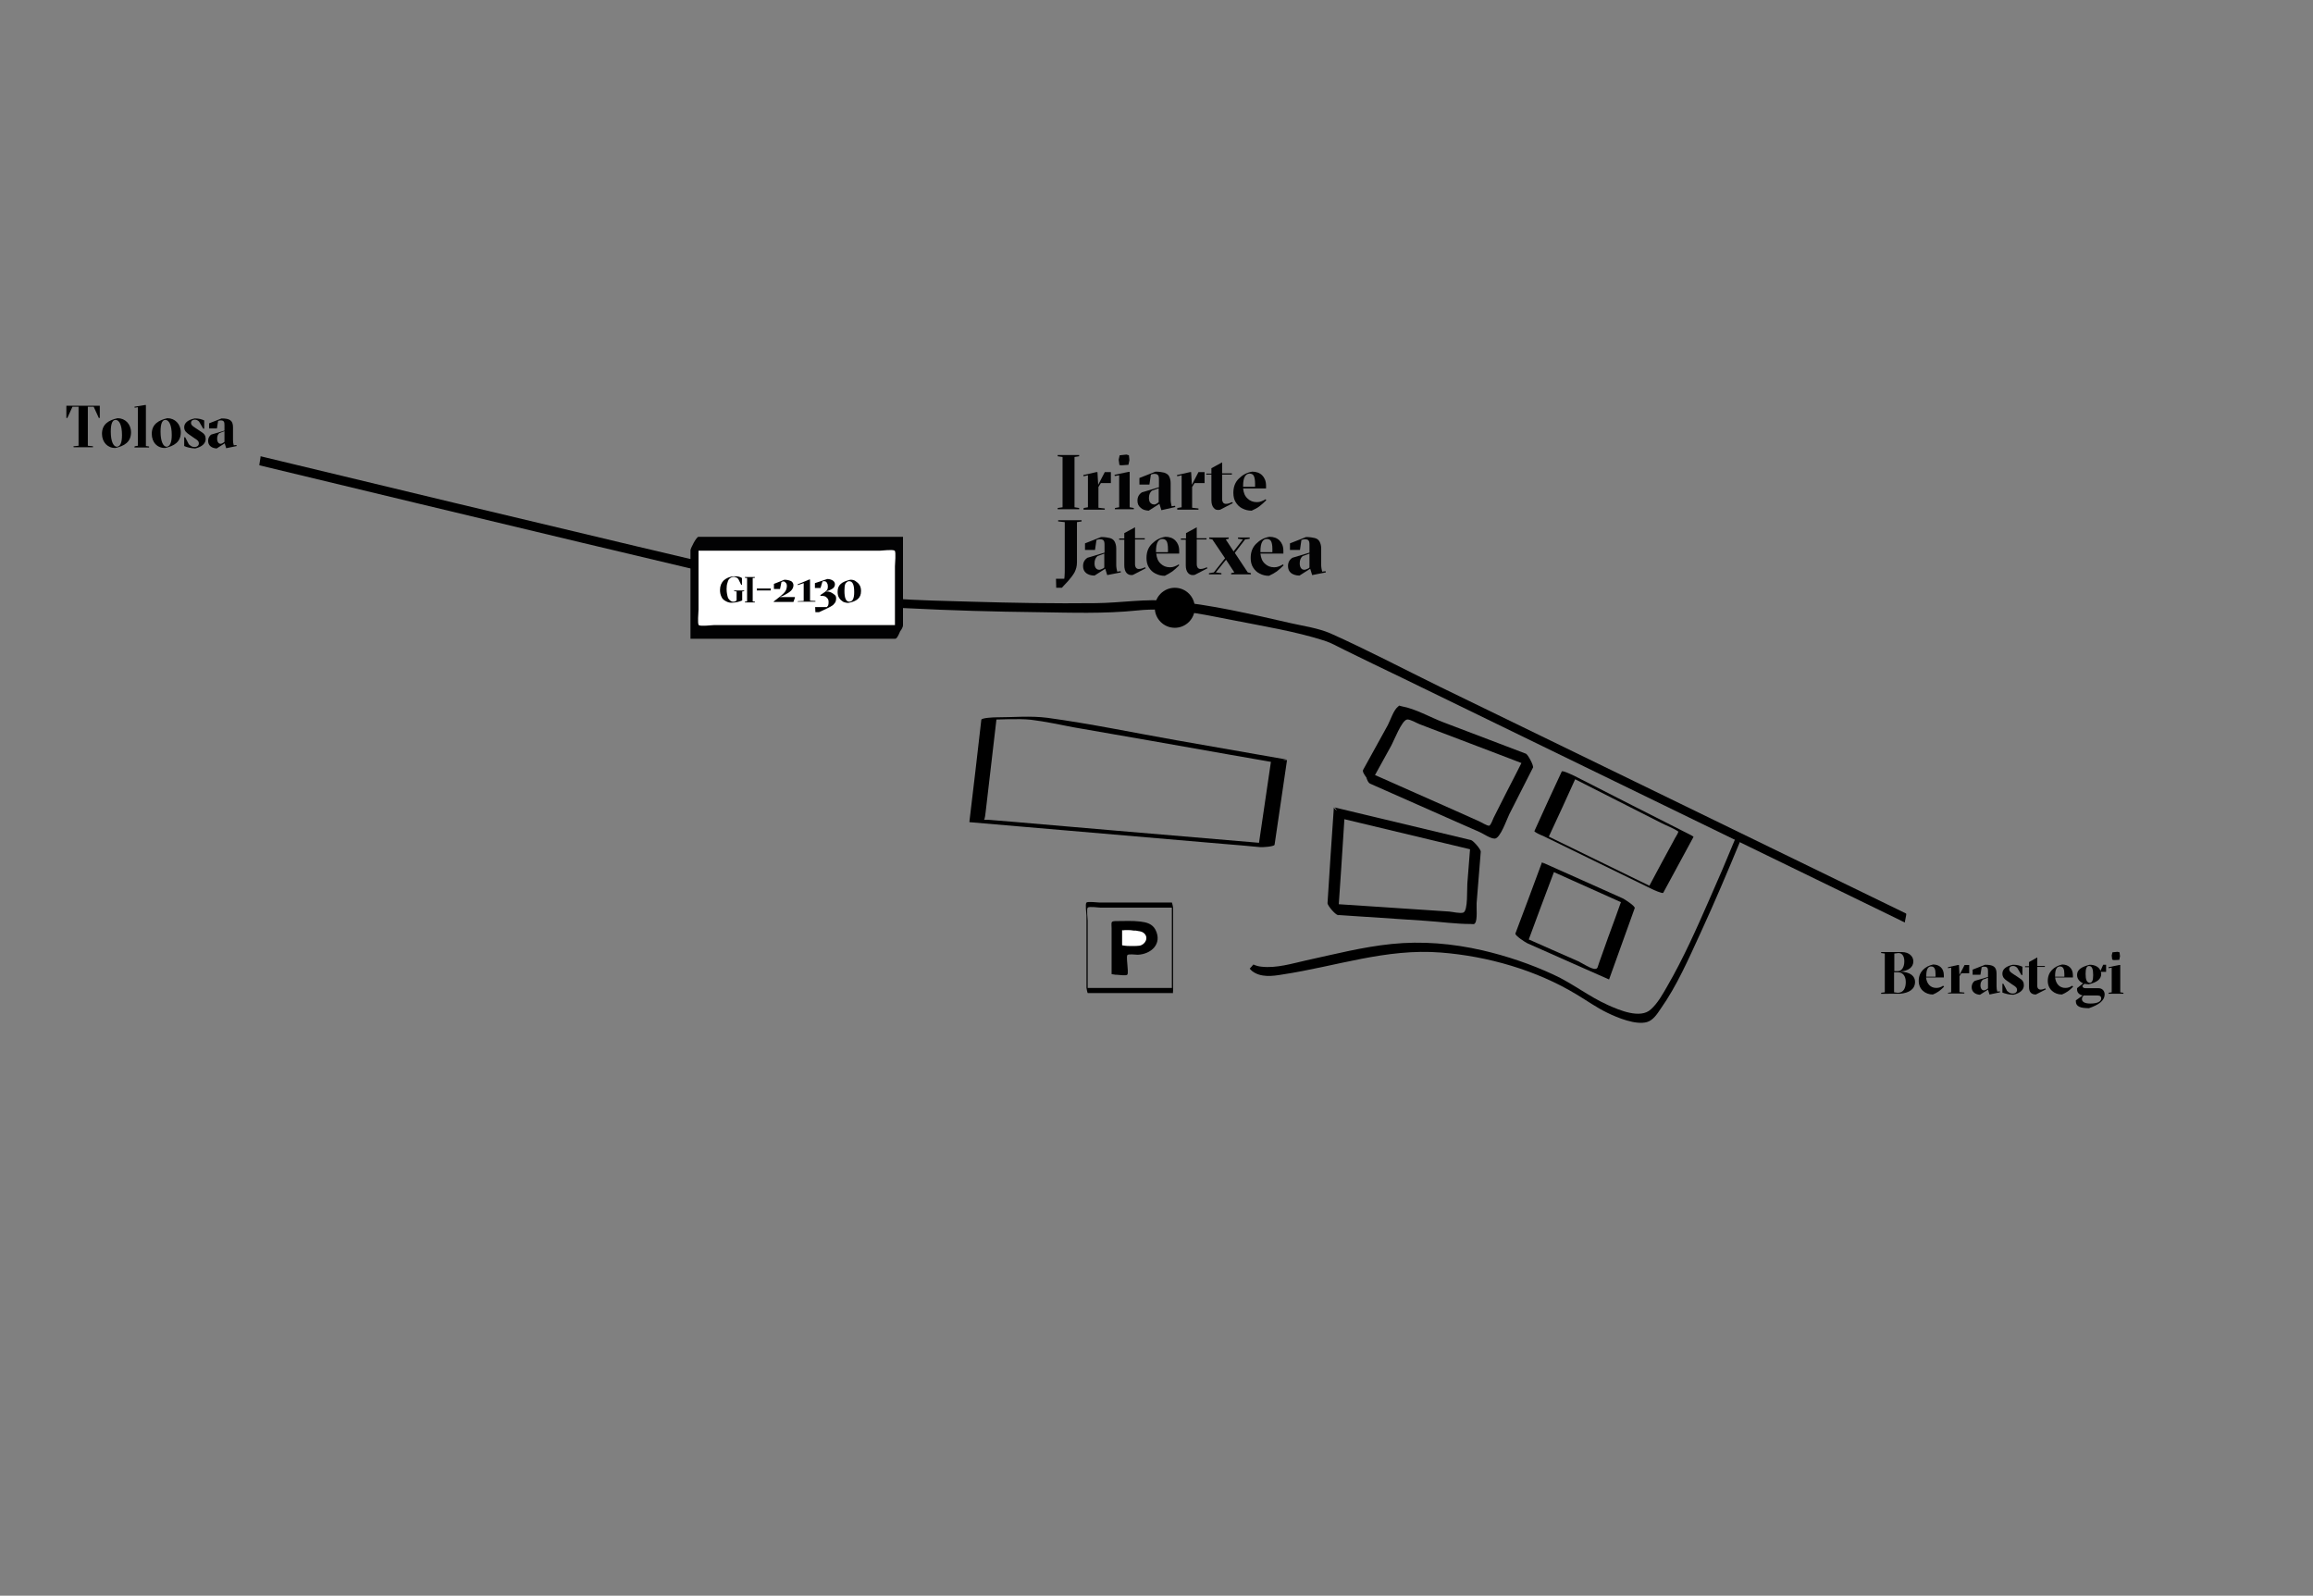 <?xml version="1.0" encoding="utf-8"?>
<!-- Generator: Adobe Illustrator 24.0.2, SVG Export Plug-In . SVG Version: 6.00 Build 0)  -->
<svg version="1.1" id="Capa_1" xmlns="http://www.w3.org/2000/svg" xmlns:xlink="http://www.w3.org/1999/xlink" x="0px" y="0px"
	 viewBox="0 0 948 654" style="enable-background:new 0 0 948 654;" xml:space="preserve">
<rect x="0" y="0" width="948" height="654" fill="#808080" stroke="none"/>
<style type="text/css">
	.st0{fill:#020203;}
	.st1{fill:#FFFFFF;}
</style>
<g>
	<g>
		<path d="M106.3,190.7c44,10.6,88.1,21.2,132.1,31.7c27.3,6.5,54.7,13,82.1,19.4c7.3,1.7,14.6,3.5,22,4.9
			c9.7,1.9,19.8,2.1,29.7,2.6c17.6,0.9,35.3,1.4,53,1.6c13.5,0.2,27.4,0.7,40.9-0.7c13-1.4,26.1,1.4,38.8,3.9
			c12.6,2.5,25.8,4.6,38,8.5c2.8,0.9,5.5,2.5,8.2,3.8c7.7,3.8,15.4,7.5,23.1,11.2c25,12.2,50,24.3,75,36.5
			c43.1,21,86.2,41.9,129.3,62.9c0.8,0.4,1.5,0.8,2.3,1.1c-0.3-0.2,0.8-3.5,0.4-3.7c-37.1-18.1-74.3-36.1-111.4-54.2
			c-26.5-12.9-53-25.8-79.6-38.7c-14.9-7.3-29.7-15.1-44.9-21.9c-5.1-2.2-11-3-16.3-4.2c-16.2-3.7-32.6-7.6-49.2-9.1
			c-10.1-1-20.4,0.8-30.6,0.9c-17.1,0.2-34.2-0.1-51.2-0.6c-21.5-0.6-43-0.9-64-5.6c-24.3-5.5-48.5-11.3-72.7-17
			c-50.5-12-101.1-24.1-151.6-36.3c-1-0.2-1.9-0.5-2.9-0.7C106.9,187.1,106.2,190.7,106.3,190.7L106.3,190.7z"/>
	</g>
</g>
<g>
	<path class="st0" d="M433.5,208.2l2-0.3v-20.6l-2-0.3v-0.5h8.8v0.5l-1.9,0.3v20.6l1.9,0.3v0.5h-8.8V208.2z"/>
	<path class="st0" d="M444.2,208.2l1.7-0.3v-13.1l-1.8,0.4l-0.1-0.5l5.3-1.2h0.5l0.3,5.2l2.7-5.2h2.5v4.5h-4.1l-1,1.6v8.5l2.6,0.3
		v0.5h-8.7v-0.5L444.2,208.2L444.2,208.2z"/>
	<path class="st0" d="M457,208.2l1.7-0.3v-13.1l-1.8,0.3l-0.1-0.5l5.7-1.2h0.5v14.5l1.7,0.3v0.5h-7.8L457,208.2L457,208.2z
		 M458.8,190.6l-0.3-2.2l0.4-1.8l2.8-0.3l1,0.3l0.2,2l-0.4,1.9l-2.8,0.2L458.8,190.6z"/>
	<path class="st0" d="M467.5,208.1c-0.9-0.7-1.3-1.7-1.3-2.9c0-1.5,0.6-2.6,1.8-3.4l7-2.1v-2.9c0-0.6,0-1.1-0.1-1.5
		s-0.3-0.6-0.5-0.8c-0.3-0.2-0.7-0.3-1.3-0.3c-0.4,0-0.9,0.1-1.4,0.3l-0.6,4.1H467v-2.7l6.6-2.6c1.5,0,2.6,0.2,3.5,0.4
		c0.9,0.3,1.6,0.7,2,1.4s0.7,1.7,0.7,2.9v6.8c0,0.9,0.2,1.8,0.4,2.7l1.4-0.2l0.1,0.5l-5.7,1.3l-0.8-2.6l-4.4,2.8
		C469.4,209.2,468.3,208.9,467.5,208.1z M474.4,206.2l0.5-0.4v-5.7l-2.8,1c-0.8,0.7-1.2,1.7-1.2,3c0,0.8,0.2,1.5,0.5,1.9
		c0.4,0.4,0.8,0.7,1.3,0.7C473.1,206.9,473.7,206.7,474.4,206.2z"/>
	<path class="st0" d="M482.6,208.2l1.7-0.3v-13.1l-1.8,0.4l-0.1-0.5l5.3-1.2h0.5l0.3,5.2l2.7-5.2h2.5v4.5h-4.1l-1,1.6v8.5l2.6,0.3
		v0.5h-8.7v-0.5L482.6,208.2L482.6,208.2z"/>
	<path class="st0" d="M497.4,208.1c-0.6-0.7-0.9-1.8-0.9-3.1v-10.5h-2.1v-0.4h2.1v-2.2l4.4-2.4v4.5h4v0.5h-4v10.1
		c0,0.6,0.2,1.1,0.4,1.4c0.4,0.4,0.7,0.5,1.2,0.5c0.4,0,0.9-0.1,1.2-0.2s0.8-0.3,1.3-0.5l0.3,0.4l-5.2,2.7
		C498.9,209.2,498,208.9,497.4,208.1z"/>
	<path class="st0" d="M519,205c-1,1-1.9,1.8-2.8,2.5s-1.9,1.2-3.2,1.8c-1.4,0-2.6-0.3-3.8-0.9s-2-1.4-2.7-2.5s-1-2.4-1-3.9
		c0-2.4,0.7-4.3,2.2-5.8s3.2-2.5,5.5-2.9c1.7,0,3.1,0.5,4.1,1.5s1.6,2.4,1.6,4.2v1.2h-9.4c0.2,1.8,0.7,3.1,1.8,4.1
		c1,1,2.3,1.5,3.8,1.5c0.7,0,1.3-0.1,1.8-0.3s1.1-0.4,1.8-0.9L519,205z M509.5,199.1v0.4h4.9v-1.3c0-1.4-0.2-2.5-0.5-3.1
		c-0.3-0.7-1-1-1.8-1C510.4,194.2,509.5,195.9,509.5,199.1z"/>
	<path class="st0" d="M432.8,237.2h3.4l0.1-0.8c0.1-1,0.1-2.3,0.1-3.9V214l-2.7-0.3v-0.5h9.6v0.5l-1.9,0.3v16.5c0,1.6-0.4,2.9-1,4.1
		c-0.7,1.2-1.6,2.4-2.6,3.5l-2.6,2.8h-2.3L432.8,237.2L432.8,237.2z"/>
	<path class="st0" d="M445.2,234.9c-0.9-0.7-1.3-1.7-1.3-2.9c0-1.5,0.6-2.6,1.8-3.4l7-2.1v-2.9c0-0.6,0-1.1-0.1-1.5
		s-0.3-0.6-0.5-0.8c-0.3-0.2-0.7-0.3-1.3-0.3c-0.4,0-0.9,0.1-1.4,0.3l-0.6,4.1h-4.1v-2.7l6.6-2.6c1.5,0,2.6,0.2,3.5,0.4
		s1.6,0.7,2,1.4s0.7,1.7,0.7,2.9v6.8c0,0.9,0.2,1.8,0.4,2.7l1.4-0.2l0.1,0.5l-5.6,1.1l-0.8-2.6l-4.4,2.8
		C447.1,235.9,446,235.5,445.2,234.9z M452.1,233l0.5-0.4v-5.7l-2.8,1c-0.8,0.7-1.2,1.7-1.2,3c0,0.8,0.2,1.5,0.5,1.9
		c0.4,0.5,0.8,0.7,1.3,0.7C450.8,233.6,451.4,233.3,452.1,233z"/>
	<path class="st0" d="M461.7,234.8c-0.6-0.7-0.9-1.8-0.9-3.1v-10.5h-2.1v-0.5h2.1v-2.2l4.4-2.4v4.5h4v0.5h-4v10.2
		c0,0.6,0.2,1.1,0.4,1.4c0.4,0.4,0.7,0.5,1.2,0.5c0.4,0,0.9-0.1,1.2-0.2c0.4-0.1,0.8-0.3,1.3-0.5l0.3,0.4l-5.2,2.7
		C463.3,235.9,462.3,235.5,461.7,234.8z"/>
	<path class="st0" d="M483.3,231.7c-1,1-1.9,1.8-2.8,2.5c-0.9,0.6-1.9,1.2-3.1,1.8c-1.4,0-2.6-0.3-3.8-0.9s-2-1.4-2.7-2.5
		s-1-2.4-1-3.9c0-2.4,0.7-4.3,2.2-5.8s3.2-2.5,5.5-2.9c1.7,0,3.1,0.5,4.1,1.5s1.6,2.4,1.6,4.2v1.2h-9.4c0.2,1.8,0.7,3.1,1.8,4.1
		c1,1,2.3,1.5,3.8,1.5c0.7,0,1.3-0.1,1.8-0.3s1.1-0.4,1.8-0.9L483.3,231.7z M473.8,225.9v0.4h4.9V225c0-1.4-0.2-2.5-0.5-3.1
		c-0.4-0.7-1-1-1.8-1C474.7,220.9,473.8,222.6,473.8,225.9z"/>
	<path class="st0" d="M486.9,234.8c-0.6-0.7-0.9-1.8-0.9-3.1v-10.5h-2v-0.5h2.1v-2.2l4.4-2.4v4.5h4v0.5h-4v10.2
		c0,0.6,0.2,1.1,0.4,1.4c0.4,0.4,0.7,0.5,1.2,0.5c0.4,0,0.9-0.1,1.2-0.2c0.4-0.1,0.8-0.3,1.3-0.5l0.3,0.4l-5.2,2.7
		C488.4,235.9,487.5,235.5,486.9,234.8z"/>
	<path class="st0" d="M495.6,234.9l1.9-0.3l4.6-5.8l-5.2-7.7l-1.3-0.3v-0.5h8v0.5l-1.2,0.3l3.2,4.9l3.8-4.9l-2-0.3v-0.5h4.8v0.5
		l-1.9,0.3l-4.2,5.5l5.3,8l1.3,0.3v0.5h-8.1v-0.5l1.3-0.3l-3.4-5.2l-4.2,5.2l2.3,0.3v0.5h-5.1v-0.5H495.6L495.6,234.9z"/>
	<path class="st0" d="M526.1,231.7c-1,1-1.9,1.8-2.8,2.5c-0.9,0.6-1.9,1.2-3.2,1.8c-1.4,0-2.6-0.3-3.8-0.9s-2-1.4-2.7-2.5
		s-1-2.4-1-3.9c0-2.4,0.7-4.3,2.2-5.8s3.2-2.5,5.5-2.9c1.7,0,3.1,0.5,4.1,1.5s1.6,2.4,1.6,4.2v1.2h-9.4c0.2,1.8,0.7,3.1,1.8,4.1
		c1,1,2.3,1.5,3.8,1.5c0.7,0,1.3-0.1,1.8-0.3s1.1-0.4,1.8-0.9L526.1,231.7z M516.6,225.9v0.4h4.9V225c0-1.4-0.2-2.5-0.5-3.1
		c-0.3-0.7-1-1-1.8-1C517.5,220.9,516.6,222.6,516.6,225.9z"/>
	<path class="st0" d="M529.2,234.9c-0.9-0.7-1.3-1.7-1.3-2.9c0-1.5,0.6-2.6,1.8-3.4l7-2.1v-2.9c0-0.6,0-1.1-0.1-1.5
		s-0.3-0.6-0.5-0.8c-0.3-0.2-0.7-0.3-1.3-0.3c-0.3,0-0.9,0.1-1.4,0.3l-0.6,4.1h-4.1v-2.7l6.6-2.6c1.5,0,2.6,0.2,3.5,0.4
		s1.6,0.7,2,1.4s0.7,1.7,0.7,2.9v6.8c0,0.9,0.2,1.8,0.4,2.7l1.4-0.2l0.1,0.5l-5.6,1.1l-0.8-2.6l-4.4,2.8
		C531.2,235.9,530,235.5,529.2,234.9z M536.2,233l0.5-0.4v-5.7l-2.8,1c-0.8,0.7-1.2,1.7-1.2,3c0,0.8,0.2,1.5,0.5,1.9
		c0.3,0.5,0.8,0.7,1.3,0.7C534.8,233.6,535.5,233.3,536.2,233z"/>
</g>
<g>
	<g>
		<path d="M711.2,343.8c-3.4,8.3-6.9,16.5-10.5,24.6c-5.3,12.1-10.7,24.3-17.3,35.7c-1.9,3.3-3.9,7-6.8,9.6
			c-4.3,4-12.9,0.3-17.4-1.7c-7.9-3.5-14.7-9-22.6-12.6c-9.3-4.3-19.1-7.6-29-9.9c-12.2-2.8-24.8-3.9-37.3-2.6
			c-11.8,1.2-23.4,4.2-34.9,6.7c-5.8,1.3-12.3,3.3-18.3,2.6c-1.2-0.1-2.3-0.4-3.4-0.9c-0.5,0.6-1,1.2-1.5,1.7c0.3,0.3,0.6,0.7,1,1
			c3.5,2.7,8.3,2.1,12.4,1.4c21.9-3.3,42.6-10.8,65-9c19.1,1.5,39.1,7.2,55.6,17.2c4.2,2.5,8.2,5.4,12.6,7.5
			c4.1,2,11.6,5.1,16.2,3.8c2.5-0.7,4.2-3.3,5.6-5.4c6.8-9.6,11.6-20.8,16.5-31.4c5.7-12.4,11-24.9,16.2-37.5
			C712.6,344.3,711.9,344,711.2,343.8z"/>
	</g>
</g>
<g>
</g>
<g>
	<g>
		<path d="M480.3,404.9c-11.6,0-23.3,0-35,0c0.2,0.7,0.3,1.4,0.5,2.1c0-6,0-12,0-18c0-3.9,0-7.8,0-11.7c0-0.7-0.5-4.7,0-5.3
			c0.6-0.6,4.5,0,5.3,0c3.9,0,7.8,0,11.7,0c6,0,12,0,18,0c-0.2-0.7-0.3-1.4-0.5-2.1C480.3,381.6,480.3,393.3,480.3,404.9
			c0,0.7,0.5,1.4,0.5,2.1c0-11.6,0-23.3,0-35c0-0.2-0.4-2.1-0.5-2.1c-6,0-12,0-18,0c-3.9,0-7.8,0-11.7,0c-0.7,0-4.7-0.5-5.3,0
			c-0.6,0.6,0,4.5,0,5.3c0,3.9,0,7.8,0,11.7c0,6,0,12,0,18c0,0.2,0.4,2.1,0.5,2.1c11.6,0,23.3,0,35,0
			C480.7,407.1,480.5,404.9,480.3,404.9z"/>
	</g>
</g>
<g>
	<path d="M771,406.9l1.5-0.2v-15.9l-1.5-0.2v-0.4h8.5c3.1,0,4.7,1.9,4.7,3.8c0,2.4-2,4-5.6,4.2c4.5,0.1,6.3,2,6.3,4.2
		c0,3-2.4,4.6-6.3,4.9H771V406.9L771,406.9z M777.9,398c1.6,0,2.6-1.7,2.6-4c0-2-0.8-3.4-2.4-3.4l-1.7,0.2v7.2L777.9,398L777.9,398z
		 M781.1,402.5c0-2.7-1.4-4-3.2-4h-1.6v8.2l1.5,0.2C780.2,406.9,781.1,404.9,781.1,402.5z"/>
	<path d="M796.8,404.4c-1.6,1.6-2.7,2.4-4.6,3.2c-3.1,0-5.8-2.1-5.8-5.6c0-3.8,2.7-6,5.9-6.7c2.5,0,4.4,1.5,4.4,4.4v0.9h-7.3
		c0.3,2.6,1.8,4.3,4.2,4.3c1.1,0,1.9-0.3,2.8-0.9L796.8,404.4z M789.5,399.9v0.4h3.8v-1c0-2-0.4-3.2-1.8-3.2
		C790.2,396.1,789.5,397.3,789.5,399.9z"/>
	<path d="M798.4,406.9l1.3-0.2v-10.1l-1.3,0.2v-0.4l4.1-0.9h0.4l0.2,4.1l2.1-4.1h1.9v3.4h-3.2l-0.8,1.2v6.5l2,0.2v0.4h-6.7V406.9
		L798.4,406.9z"/>
	<path d="M808.1,404.6c0-0.9,0.3-1.9,1.3-2.6l5.4-1.6v-2.2c0-1.2-0.1-2-1.5-2c-0.4,0-0.6,0-1.1,0.2l-0.5,3.1h-3.2v-2.1l5.1-2
		c3.2,0,4.7,0.7,4.7,3.6v5.3c0,0.7,0.1,1.4,0.3,2.1l1.1-0.1v0.4l-4.3,0.9l-0.6-2l-3.3,2.1C809.7,407.6,808.1,406.6,808.1,404.6z
		 M814.4,405.4l0.4-0.3v-4.4l-2.1,0.8c-0.6,0.5-1,1.2-1,2.3c0,1.3,0.6,2.1,1.4,2.1C813.6,405.9,814.1,405.6,814.4,405.4z"/>
	<path d="M820.7,406.8v-3.6h0.4l1.5,2.9c0.8,0.7,1.3,1.1,2.3,1.1c1.2,0,1.8-0.7,1.8-1.4c0-1-0.5-1.4-1.8-2.2l-2.3-1.6
		c-1-0.7-1.9-1.4-1.9-3c0-1.7,1.4-3,4.3-3.6c1.8,0,2.7,0.3,3.9,0.8v3.4h-0.4l-1.7-2.9c-0.6-0.6-1.1-0.8-1.8-0.8
		c-0.9,0-1.5,0.5-1.5,1.3c0,0.9,0.6,1.3,1.8,2.1l2.4,1.6c1.3,0.8,1.8,1.6,1.8,2.9c0,1.7-1.3,3.2-4.3,3.9
		C823.4,407.7,821.7,407.2,820.7,406.8z"/>
	<path d="M831.6,404.5v-8.1H830V396h1.6v-1.7l3.4-1.9v3.5h3.1v0.4H835v7.8c0,1,0.6,1.5,1.3,1.5s1.2-0.2,2-0.5l0.2,0.4l-4.1,2.1
		C832.4,407.6,831.6,406.4,831.6,404.5z"/>
	<path d="M849.7,404.4c-1.6,1.6-2.7,2.4-4.6,3.2c-3.1,0-5.8-2.1-5.8-5.6c0-3.8,2.7-6,5.9-6.7c2.5,0,4.4,1.5,4.4,4.4v0.9h-7.3
		c0.3,2.6,1.8,4.3,4.2,4.3c1.1,0,1.9-0.3,2.8-0.9L849.7,404.4z M842.3,399.9v0.4h3.8v-1c0-2-0.4-3.2-1.8-3.2
		C843,396.1,842.3,397.3,842.3,399.9z"/>
	<path d="M850.8,410.4V410l2.8-2c-1.6-0.4-2.3-1.3-2.3-2.5V405l2.5-2c-1.5-0.6-2.5-1.9-2.5-3.4c0-2.2,1.9-3.4,5.2-4.2
		c2.2,0,3.9,1,4.4,2.5l1.1-2.5h1.2v2.9h-2.1l-0.1,0.1c0.1,0.2,0.2,0.4,0.2,0.7c0,2.3-1.8,3.5-5.1,4.3c-0.6,0-1.3-0.1-1.8-0.2
		l-0.8,0.8c0,0.7,0.5,1,1.2,1h5.3c1.7,0,2.6,1.2,2.6,2.5c0,2.8-2.7,4.4-6.4,5.7C852.8,413.2,850.8,412.6,850.8,410.4z M861.2,409.2
		c0-0.7-0.4-1.2-1.5-1.2H854c-0.5,0.5-0.7,1-0.7,1.5c0,1.1,1.2,1.8,3.4,1.8C859.6,411.3,861.2,410.5,861.2,409.2z M857.9,399.6
		c0-2.3-0.4-3.7-1.7-3.7c-1,0-1.4,1.1-1.4,3.2c0,2.3,0.4,3.7,1.8,3.7C857.5,402.8,857.9,401.7,857.9,399.6z"/>
	<path d="M864.2,406.9l1.3-0.2v-10.1l-1.3,0.2v-0.4l4.4-0.9h0.4v11.2l1.3,0.2v0.4h-6L864.2,406.9L864.2,406.9z M865.7,393.3
		l-0.2-1.7l0.3-1.3l2.1-0.2l0.8,0.2l0.2,1.6l-0.3,1.5l-2.2,0.1L865.7,393.3z"/>
</g>
<g>
	<path d="M30.1,182.9l2.1-0.2v-16h-2.5l-2.1,4.6h-0.4v-5h13.7v5h-0.4l-2.1-4.6H36v16l2.1,0.2v0.4h-7.9L30.1,182.9L30.1,182.9z"/>
	<path d="M41.8,177.8c0-4,2.8-5.6,6.4-6.4c3.1,0,5.5,2.4,5.5,5.8c0,4-2.8,5.6-6.4,6.4C44.2,183.7,41.8,181.3,41.8,177.8z M50,178.3
		c0-4.2-1.2-6.2-2.6-6.2c-1.3,0-2,1.5-2,4.8c0,4,1.1,6.2,2.5,6.2C49.3,183,50,181.5,50,178.3z"/>
	<path d="M55.2,182.9l1.3-0.2v-15.8l-1.3,0.2l-0.1-0.4l4.3-0.7h0.4v16.8l1.3,0.2v0.4h-6L55.2,182.9L55.2,182.9z"/>
	<path d="M62.2,177.8c0-4,2.9-5.6,6.4-6.4c3.1,0,5.5,2.4,5.5,5.8c0,4-2.8,5.6-6.4,6.4C64.5,183.7,62.2,181.3,62.2,177.8z
		 M70.4,178.3c0-4.2-1.2-6.2-2.6-6.2c-1.3,0-2,1.5-2,4.8c0,4,1.1,6.2,2.5,6.2C69.6,183,70.4,181.5,70.4,178.3z"/>
	<path d="M75.5,182.8v-3.6h0.4l1.5,2.9c0.8,0.7,1.3,1.1,2.3,1.1c1.2,0,1.8-0.7,1.8-1.4c0-1-0.5-1.4-1.8-2.2l-2.3-1.6
		c-1-0.7-1.9-1.4-1.9-2.9c0-1.7,1.4-3,4.3-3.6c1.8,0,2.7,0.3,3.9,0.8v3.4h-0.4l-1.7-2.9c-0.6-0.6-1.1-0.8-1.8-0.8
		c-0.9,0-1.5,0.5-1.5,1.3c0,0.9,0.6,1.3,1.8,2.1l2.4,1.6c1.3,0.8,1.8,1.6,1.8,2.9c0,1.7-1.3,3.2-4.3,3.9
		C78.1,183.7,76.5,183.3,75.5,182.8z"/>
	<path d="M85.3,180.7c0-0.9,0.3-1.9,1.3-2.6l5.4-1.6v-2.2c0-1.2-0.1-2-1.5-2c-0.4,0-0.6,0.1-1.1,0.2l-0.5,3.1h-3.2v-2.1l5.1-2
		c3.2,0,4.7,0.7,4.7,3.6v5.3c0,0.7,0.1,1.4,0.3,2.1l1.1-0.1l0.1,0.4l-4.3,0.9l-0.6-2l-3.3,2.1C86.9,183.7,85.3,182.7,85.3,180.7z
		 M91.6,181.4l0.4-0.3v-4.4l-2.1,0.8c-0.6,0.5-0.9,1.2-0.9,2.3c0,1.3,0.6,2.1,1.4,2.1C90.8,181.9,91.3,181.6,91.6,181.4z"/>
</g>
<circle cx="481.5" cy="249.1" r="8.2"/>
<g>
	<g>
		<path d="M520.9,312.2c-1.7,11.6-3.4,23.1-5.1,34.7c2-0.3,3.9-0.7,5.9-1c-21.6-1.8-43.2-3.7-64.8-5.5c-13.6-1.2-27.2-2.3-40.7-3.5
			c-3.7-0.3-7.4-0.6-11-0.9c-0.3,0-1.8,0.1-2-0.2c0.5,0.5,0.7-2.8,0.8-3.2c1.5-12.9,3-25.7,4.5-38.6c-2,0.3-3.9,0.7-5.9,1
			c6.4,0,14.6-0.6,20,0c5.8,0.7,11.7,2,17.5,3.1c21.3,3.7,42.6,7.4,63.9,11.2c5.7,1,11.4,2,17.2,3c1.8,0.3,5-1.2,6.1-1
			c-15-2.6-30.1-5.3-45.1-7.9c-17.6-3.1-35.2-6.8-52.9-9.2c-6.9-0.9-14.2-0.2-21.2-0.2c-0.7,0-5.8,0.2-5.9,1
			c-1.6,14-3.2,27.9-4.9,41.9c0.1,0.1,0.3,0.1,0.5,0.1c34.6,3,69.2,5.9,103.9,8.9c4.9,0.4,9.9,0.8,14.8,1.3c0.7,0.1,5.8-0.2,5.9-1
			c1.7-11.6,3.4-23.1,5.1-34.7C527.3,311.5,521.1,311.2,520.9,312.2z"/>
	</g>
</g>
<g>
	<g>
		<path d="M546.7,330.8c-0.9,13.1-1.8,26.2-2.6,39.3c-0.1,1,3.2,4.8,4.2,4.9c12,0.8,24,1.6,36,2.4c6.1,0.4,12.4,1.3,18.5,1.3
			c1.3,0,1.3,0.3,1.8-0.4c1-1.3,0.5-6.4,0.6-8.1c0.6-7,1.1-14.1,1.7-21.1c0.1-1-3.1-4.6-4-4.8c-18.7-4.5-37.3-8.9-56-13.4
			c0.7,0.2,2.3,4.4,3.9,4.8c18.7,4.5,37.3,8.9,56,13.4c-1.3-1.6-2.7-3.2-4-4.8c-0.5,5.9-0.9,11.9-1.4,17.8c-0.2,2.4,0.3,11-1.6,11.9
			c-1.3,0.5-4.5-0.3-5.8-0.4c-3.5-0.2-7-0.5-10.5-0.7c-8-0.5-16.1-1.1-24.1-1.6c-5.1-0.3-10.1-0.7-15.2-1c1.4,1.6,2.8,3.2,4.2,4.9
			c0.9-13.1,1.8-26.2,2.6-39.3C551,333.9,546.6,331.9,546.7,330.8z"/>
	</g>
</g>
<g>
	<g>
		<path d="M561.6,321.2c2.8-5.1,5.7-10.3,8.5-15.4c1.2-2.1,4.4-10.6,6.6-10.9c1.2-0.2,4,1.5,5.1,1.9c3.2,1.2,6.4,2.5,9.7,3.7
			c7.5,2.9,15.1,5.7,22.6,8.6c4.8,1.8,9.6,3.7,14.3,5.5c-1-1.9-1.9-3.8-2.9-5.7c-2.7,5.4-5.4,10.7-8.2,16.1
			c-1.7,3.4-3.4,6.7-5.1,10.1c-0.3,0.7-1.2,3.1-1.8,3.3c-0.8,0.2-3.6-1.6-4.4-1.9c-3.1-1.4-6.3-2.8-9.4-4.2
			c-7.7-3.4-15.3-6.8-23-10.2c-4.9-2.2-9.9-4.4-14.8-6.5C559.8,316,559.8,320.4,561.6,321.2c11.6,5.1,23.2,10.3,34.8,15.4
			c3.3,1.5,6.7,2.9,10,4.4c1.6,0.7,4.4,2.7,6.2,2.7c2.3,0,4.9-7.8,6-10c3.2-6.4,6.5-12.7,9.7-19.1c0.4-0.8-2.1-5.4-2.9-5.7
			c-11.3-4.3-22.6-8.6-33.9-12.9c-5.3-2-11.3-5.5-16.9-6.5c-1.6-0.3-0.7-0.6-1.7,0.2c-1.7,1.3-3.1,5.6-4.1,7.5
			c-3.4,6.1-6.7,12.2-10.1,18.3C557.9,316.8,561.9,320.5,561.6,321.2z"/>
	</g>
</g>
<g>
	<g>
		<path d="M634.7,343.1c3.8-8.1,7.5-16.2,11.2-24.4c-1.7-0.6-3.4-1.2-5.2-1.8c13.3,6.8,26.7,13.5,40,20.3c2.3,1.2,5.2,2.2,7.3,3.7
			c1.3,1,0-0.5-0.1,0c-0.4,1.2-1.3,2.3-1.8,3.4c-3.5,6.4-7,12.9-10.4,19.3c1.5,0.5,3,1,4.6,1.5c-15.6-7.6-31.2-15.2-46.9-22.9
			c-1-0.5-6.7-2.4-3.2-0.7c15.6,7.6,31.2,15.2,46.9,22.9c0.4,0.2,4.3,2,4.6,1.5c4.1-7.6,8.2-15.2,12.4-22.9c0.1-0.1-0.9-0.6-0.8-0.6
			c-16-8.1-32-16.2-48-24.4c-0.5-0.2-4.9-2.4-5.2-1.8c-3.8,8.1-7.5,16.2-11.2,24.4C628.6,341.1,634.5,343.7,634.7,343.1z"/>
	</g>
</g>
<g>
	<g>
		<path d="M632,353.4c-3.6,9.7-7.2,19.5-10.9,29.2c-0.3,0.8,4.2,3.7,4.9,4c11.1,4.9,22.2,9.9,33.4,14.8h0.1
			c3.5-9.8,7-19.5,10.5-29.2c0.3-0.8-4.2-3.7-4.9-4C654.1,363.3,643.1,358.3,632,353.4c1.2,0.5,3.1,3.2,4.8,4c11,4.9,22,9.9,33,14.8
			c-1.6-1.3-3.2-2.7-4.9-4c-1.9,5.3-3.8,10.7-5.8,16c-1.2,3.5-2.5,6.9-3.7,10.4c-0.6,1.6-0.5,2.4-1.5,2.5c-1.6,0.2-5.5-2.4-7-3.1
			c-3.6-1.6-7.3-3.2-10.9-4.8c-5-2.2-9.9-4.4-14.9-6.6c1.6,1.3,3.2,2.7,4.9,4c3.6-9.7,7.2-19.5,10.9-29.2
			C637.3,356.4,631.9,353.6,632,353.4z"/>
	</g>
</g>
<g>
	<rect x="284.7" y="223" class="st1" width="83.8" height="36.2"/>
	<g>
		<path class="st0" d="M370.1,256.2c-16.3,0-32.7,0-49,0c-9.5,0-19,0-28.6,0c-1,0-5.2,0.6-6.1,0c-0.6-0.6-0.1-5.2-0.1-6.4
			c0-9.9,0-19.7,0-29.6c-1,1.8-2.2,3.7-3.3,5.5c16.3,0,32.7,0,49,0c9.5,0,19,0,28.6,0c1,0,5.2-0.6,6.1,0c0.6,0.6,0.1,5.2,0.1,6.4
			c0,9.9,0,19.7,0,29.6C366.8,260.8,370.1,258.2,370.1,256.2c0-11.9,0-24.1,0-36.1V220c-27.9,0-55.9,0-83.8,0
			c-0.9,0-3.3,4.8-3.3,5.5c0,12,0,24.1,0,36.2v0.1c27.9,0,55.9,0,83.8,0C368.2,262,369.6,256.2,370.1,256.2z"/>
	</g>
</g>
<g>
	<path class="st0" d="M297.5,246.4c-0.8-0.4-1.5-1-1.8-1.8c-0.4-0.8-0.6-1.7-0.6-2.8c0-1.7,0.6-3,1.5-3.9c1-0.9,2.4-1.6,4.2-1.7
		c0.6,0,1.3,0,1.8,0.1c0.6,0.1,1,0.3,1.5,0.6v2.8h-0.3l-1.2-2.4c-0.3-0.3-0.6-0.6-0.8-0.6s-0.6-0.3-1-0.3c-0.6,0-1.2,0.3-1.6,0.6
		c-0.6,0.4-0.8,1-1,1.7c-0.3,0.8-0.4,1.7-0.4,2.7c0,1.5,0.3,2.8,0.6,3.7c0.6,0.9,1.2,1.5,2.1,1.5c0.3,0,0.6,0,0.8-0.1
		s0.4-0.3,0.6-0.4v-3.7l-1-0.1V242h4.1v0.3l-0.8,0.1v3.7c-0.6,0.3-1.2,0.4-1.8,0.6c-0.6,0.1-1.3,0.3-2.2,0.3
		C299.2,247.1,298.4,246.9,297.5,246.4z"/>
	<path class="st0" d="M305.3,246.6l0.9-0.1v-9.6l-0.9-0.1v-0.3h4.1v0.3l-0.9,0.1v9.6l0.9,0.1v0.3h-4.1V246.6z"/>
	<path class="st0" d="M310.2,241.2h5.7v0.8h-5.7V241.2z"/>
	<path class="st0" d="M317,246.6l2.7-2.1c1-0.8,1.8-1.6,2.2-2.2c0.4-0.6,0.6-1.5,0.6-2.1s-0.1-1-0.4-1.3s-0.6-0.6-0.9-0.6
		c-0.1,0-0.4,0-0.6,0.1c-0.1,0-0.3,0.1-0.3,0.1l-0.6,2.9h-2.5v-2.1l4.3-1.7c1.2,0,2.1,0.3,2.8,0.6c0.6,0.4,0.9,1,0.9,1.7
		c0,0.8-0.4,1.6-1,2.2c-0.6,0.6-1.7,1.3-3.1,2l-1.5,0.6h6.2v0.3l-0.6,1.7h-7.9L317,246.6z"/>
	<path class="st0" d="M327,246.4l2.4-0.1V239l-2.4,0.8l-0.1-0.3l4.8-2h0.3v8.7l2.2,0.1v0.3h-7.3L327,246.4L327,246.4z"/>
	<path class="st0" d="M334.1,248.8h4.8c0.3-0.4,0.6-0.6,0.6-1c0.1-0.3,0.1-0.6,0.1-1.2c0-0.8-0.3-1.3-0.9-1.8
		c-0.6-0.6-1.5-0.6-2.4-0.6l-0.1-0.3l1.2-0.8c0.6-0.4,1.2-0.8,1.5-1.2s0.4-0.9,0.4-1.6c0-0.6-0.1-1-0.4-1.5c-0.3-0.4-0.6-0.6-1-0.6
		c-0.3,0-0.6,0-0.8,0.1l-0.8,2.7H334v-2l5.1-1.7c0.9,0,1.7,0.3,2.2,0.6c0.6,0.4,0.9,0.9,0.9,1.6c0,0.6-0.3,1.3-0.9,1.7
		s-1.6,0.9-2.8,1.2c0.8,0,1.5,0.1,2.1,0.4c0.6,0.3,1,0.6,1.5,1s0.6,0.9,0.6,1.5s-0.1,0.9-0.3,1.5c-0.3,0.4-0.6,0.8-1,1.2
		c-0.6,0.4-1.2,0.8-2.1,1.2l-3.6,1.7h-1.5L334.1,248.8L334.1,248.8z"/>
	<path class="st0" d="M345.5,246.6c-0.6-0.4-1.2-0.9-1.6-1.6c-0.4-0.6-0.6-1.5-0.6-2.4c0-1.5,0.4-2.5,1.3-3.3s2.2-1.3,3.9-1.7
		c0.8,0,1.6,0.1,2.2,0.6c0.6,0.4,1.2,0.9,1.6,1.6c0.4,0.6,0.6,1.5,0.6,2.4c0,1.5-0.4,2.5-1.3,3.3s-2.2,1.3-3.9,1.6
		C346.9,247.1,346.1,246.9,345.5,246.6z M350.1,242.7c0-3-0.6-4.5-2.1-4.5c-0.6,0-1,0.4-1.5,1c-0.3,0.6-0.4,1.7-0.4,2.9
		c0,3,0.6,4.5,2,4.5C349.5,246.6,350.1,245.2,350.1,242.7z"/>
</g>
<g>
	<g>
		<g>
			<path d="M473.6,381.1c-1.3-2.5-3.7-3.1-6.2-3.4c-3.2-0.4-6.4-0.2-9.5-0.2c-2.9,0-2.3,0.3-2.3,3.1c0,6.2,0,12.3,0,18.5
				c0,0-0.1,0-0.1,0c0,0,0.1,0,0.1,0c0,0,0,0.1,0,0.1c-0.1,0.1,0.5,0.1,1,0.2c0.3,0.1,0.7,0.1,1.1,0.1c0.8,0,3.7,0.5,4.3,0
				c0.5-0.4,0.1-3,0.1-3.7c0-0.8-0.5-3.9,0-4.4s3.5-0.1,4.2-0.1C471.7,391.1,476.5,386.9,473.6,381.1z"/>
		</g>
	</g>
</g>
<path class="st1" d="M468.8,382.4c-0.6-0.5-1.4-0.7-2.2-0.8c-0.2,0-0.5-0.1-1.1-0.2h-0.3c0,0,0.1,0,0.1,0c-0.2,0-0.4,0-0.6,0
	c-1.6-0.3-3.2-0.2-4.8-0.2c0.4,0,0.8,0.1,1.1,0.2c-0.6-0.1-1.1-0.1-1.1-0.2v6.2c0,0.1,2,0.3,2.2,0.3c1.6,0,3.3,0.1,4.9-0.1
	C469.4,387.2,471,384.2,468.8,382.4z"/>
</svg>
